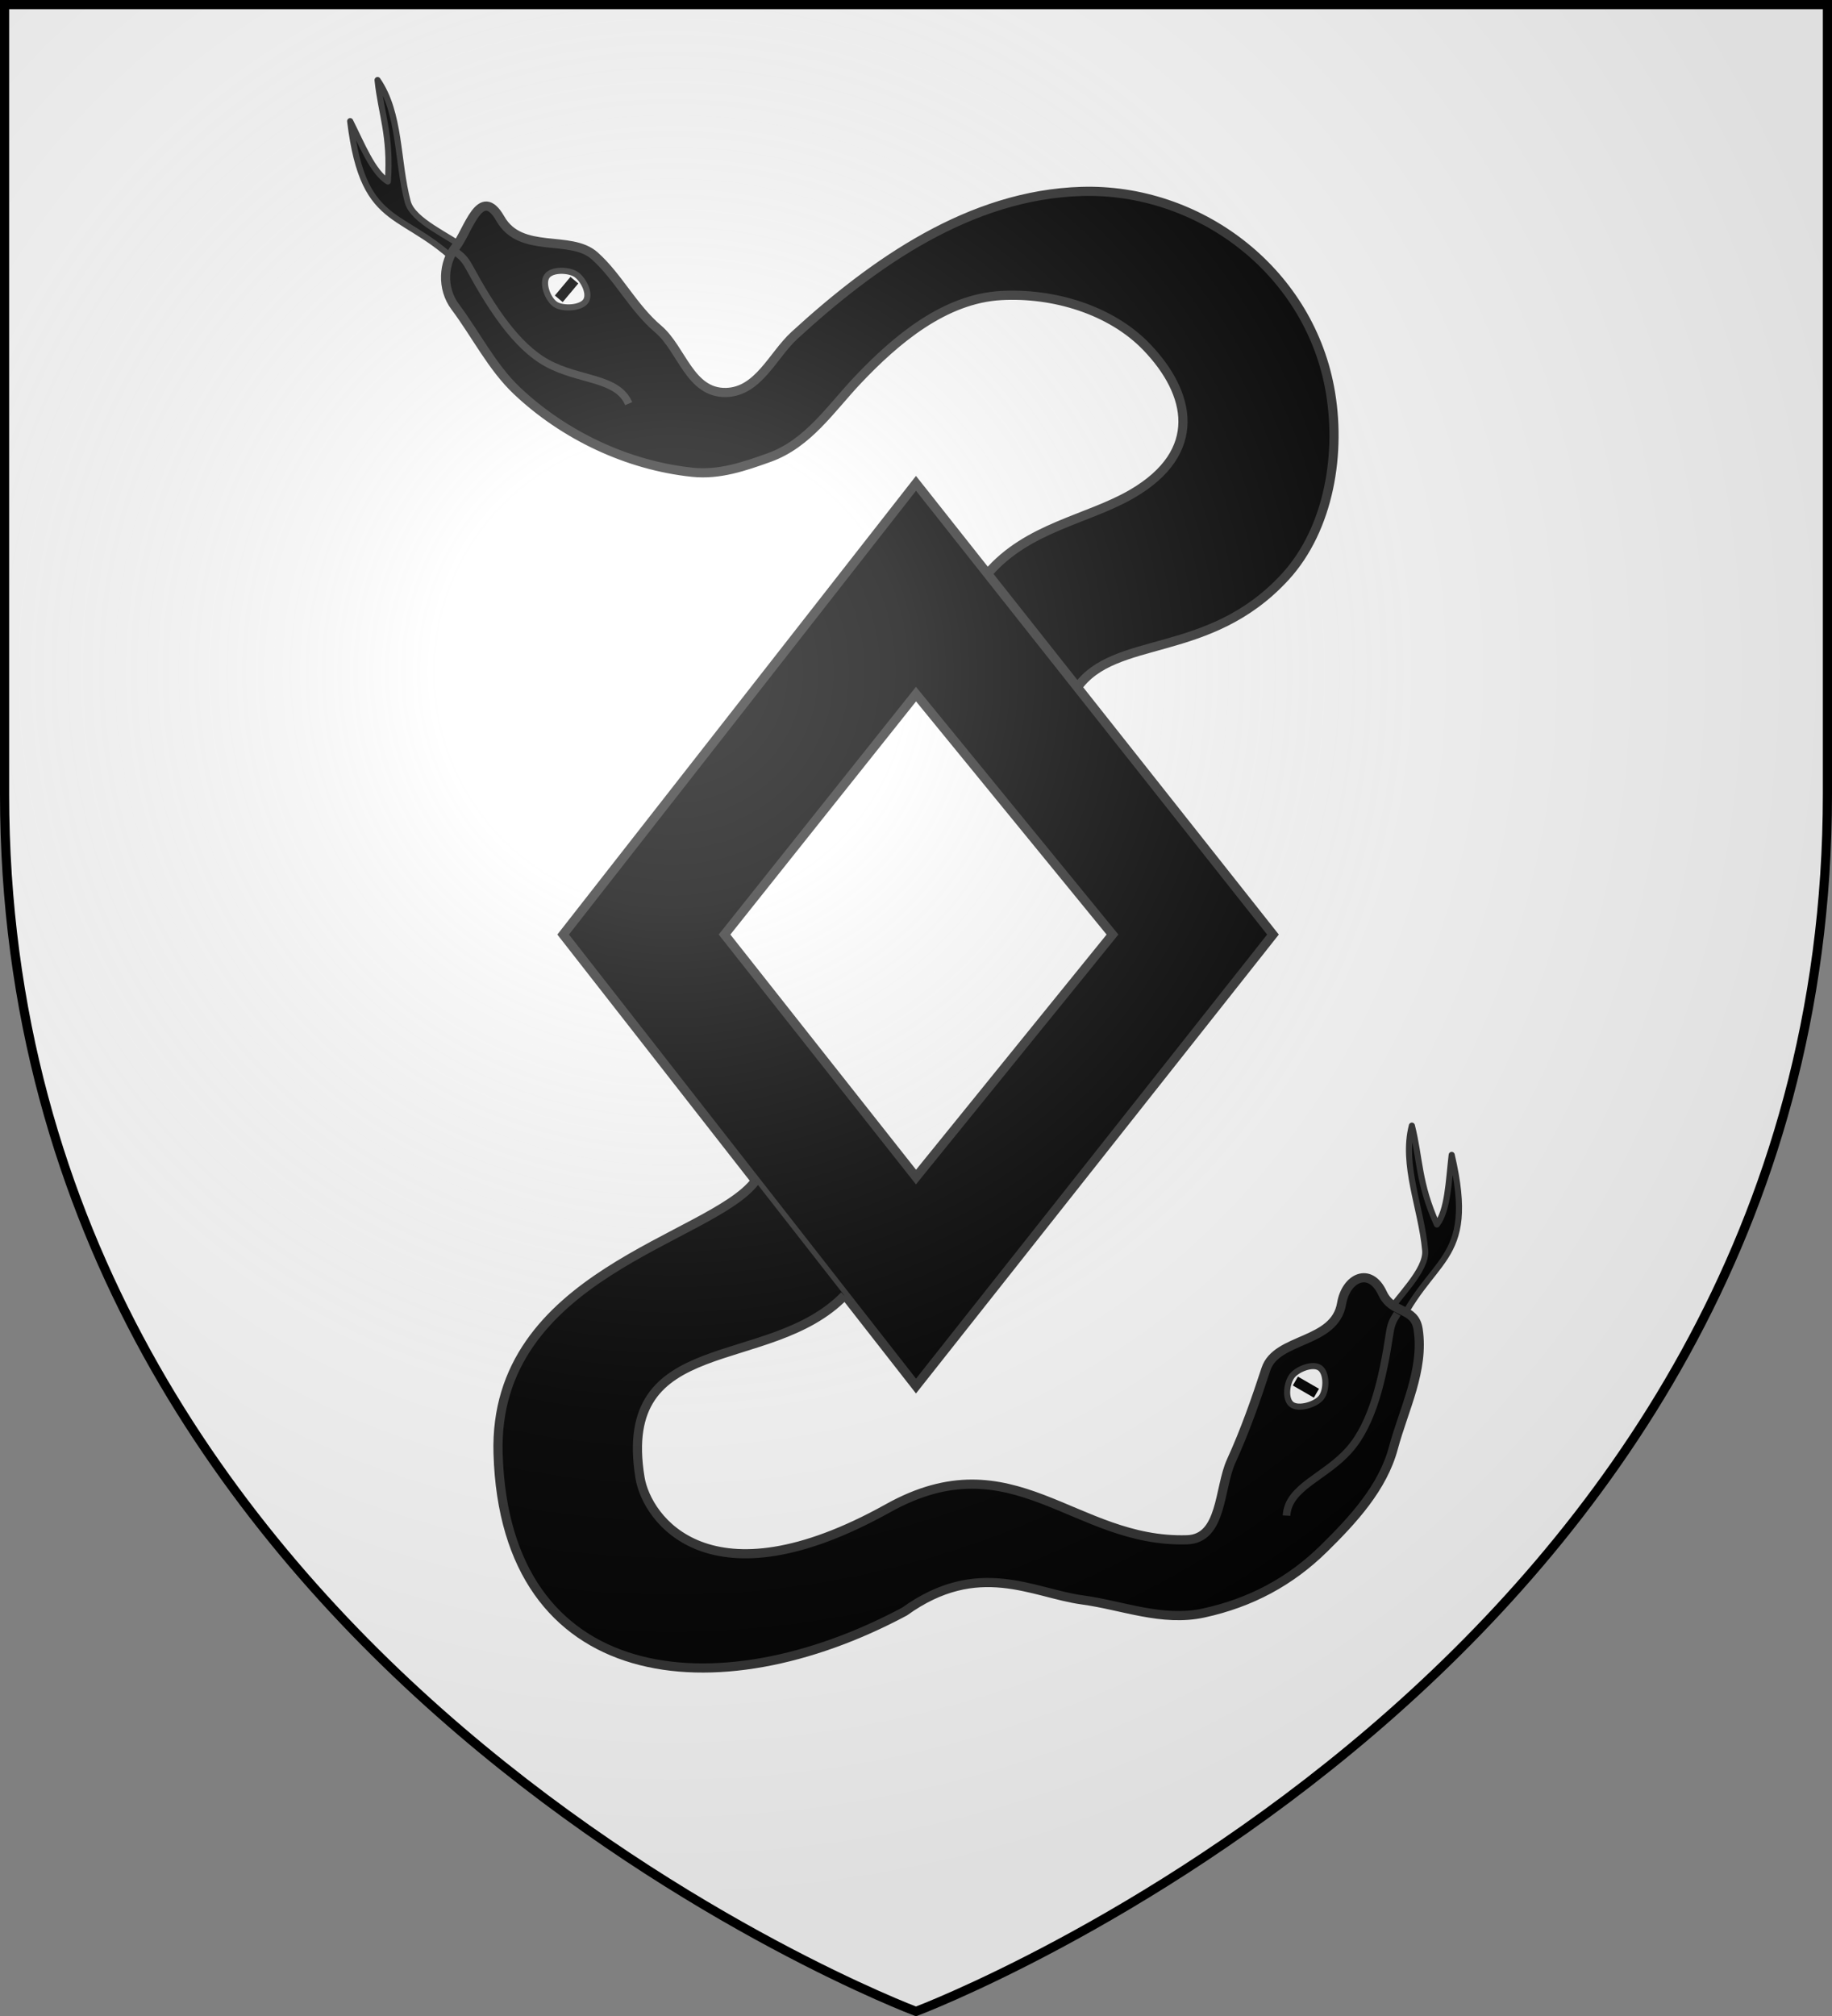 <?xml version="1.0" encoding="UTF-8" standalone="no"?>
<svg
   xmlns:dc="http://purl.org/dc/elements/1.1/"
   xmlns:cc="http://creativecommons.org/ns#"
   xmlns:rdf="http://www.w3.org/1999/02/22-rdf-syntax-ns#"
   xmlns:svg="http://www.w3.org/2000/svg"
   xmlns="http://www.w3.org/2000/svg"
   xmlns:xlink="http://www.w3.org/1999/xlink"
   xmlns:sodipodi="http://sodipodi.sourceforge.net/DTD/sodipodi-0.dtd"
   xmlns:inkscape="http://www.inkscape.org/namespaces/inkscape"
   width="600"
   height="660"
   viewBox="0 0 600 660"
   id="svg2"
   sodipodi:version="0.32"
   inkscape:version="0.46"
   sodipodi:docname="Blason_ville_fr_Bitche_(Moselle).svg"
   inkscape:output_extension="org.inkscape.output.svg.inkscape"
   version="1.0">
  <rect x="0" y="0" width="600" height="660" fill="#808080" stroke="none"/>
  <sodipodi:namedview
     inkscape:window-height="977"
     inkscape:window-width="1280"
     inkscape:pageshadow="2"
     inkscape:pageopacity="0.0"
     guidetolerance="10.0"
     gridtolerance="10.0"
     objecttolerance="10.0"
     borderopacity="1.0"
     bordercolor="#666666"
     pagecolor="#ffffff"
     id="base"
     showgrid="false"
     inkscape:zoom="1.1863636"
     inkscape:cx="299.99999"
     inkscape:cy="329.99999"
     inkscape:window-x="-4"
     inkscape:window-y="-4"
     inkscape:current-layer="layer3"
     inkscape:object-nodes="true"
     inkscape:window-maximized="1"
     inkscape:object-paths="false" />
  <defs
     id="defs4">
    <radialGradient
       id="Gradient1"
       gradientUnits="userSpaceOnUse"
       cx="-80"
       cy="-80"
       r="405">
      <stop
         style="stop-color:#fff;stop-opacity:0.31"
         offset="0"
         id="stop7" />
      <stop
         style="stop-color:#fff;stop-opacity:0.25"
         offset="0.19"
         id="stop9" />
      <stop
         style="stop-color:#6b6b6b;stop-opacity:0.125"
         offset="0.6"
         id="stop11" />
      <stop
         style="stop-color:#000;stop-opacity:0.125"
         offset="1"
         id="stop13" />
    </radialGradient>
    <clipPath
       id="shield_cut">
      <path
         id="shield"
         d="M -298.5,-298.5 L 298.5,-298.5 L 298.5,-40 C 298.5,246.31 0,358.5 0,358.5 C 0,358.5 -298.5,246.31 -298.5,-40 L -298.5,-298.5 z" />
    </clipPath>
    <g
       id="s-4">
      <g
         id="c-6">
        <path
           transform="matrix(0.951,0.309,-0.309,0.951,0,-1)"
           d="M 0,0 L 0,1 L 0.5,1 L 0,0 z"
           id="t-0" />
        <use
           height="540"
           width="810"
           y="0"
           x="0"
           id="use2144-7"
           transform="scale(-1,1)"
           xlink:href="#t-0" />
      </g>
      <g
         id="a-1">
        <use
           height="540"
           width="810"
           y="0"
           x="0"
           id="use2147-7"
           transform="matrix(0.309,0.951,-0.951,0.309,0,0)"
           xlink:href="#c-6" />
        <use
           height="540"
           width="810"
           y="0"
           x="0"
           id="use2149-7"
           transform="matrix(-0.809,0.588,-0.588,-0.809,0,0)"
           xlink:href="#c-6" />
      </g>
      <use
         height="540"
         width="810"
         y="0"
         x="0"
         id="use2151-7"
         transform="scale(-1,1)"
         xlink:href="#a-1" />
    </g>
    <g
       id="f">
      <rect
         id="rect1964"
         style="fill:#28166f"
         y="-30"
         x="-50"
         height="60"
         width="100" />
      <g
         id="g1966"
         style="fill:#ffffff"
         transform="translate(0,-20)">
        <path
           id="path1968"
           d="M -1.212,27.818 C -1.212,22.175 -2.091,20.471 -4.542,13.98 C -5.709,10.888 -5.024,7.103 -2.858,3.601 C -2.082,2.346 -1.114,1.214 0,0 C 1.114,1.214 2.082,2.346 2.858,3.601 C 5.024,7.103 5.709,10.888 4.542,13.98 C 2.091,20.471 1.212,22.175 1.212,27.818 L -1.212,27.818 z" />
        <path
           id="rwi"
           d="M 2.922,27.672 C 2.922,21.721 5.239,17.829 8.501,16.66 C 9.949,16.141 11.808,16.387 13.519,18.107 C 15.638,20.236 16.255,26.1 10.036,27.228 C 10.694,26.272 10.655,24.147 9.322,23.441 C 8.331,22.916 7.209,23.188 6.646,23.564 C 5.822,24.116 4.917,25.67 4.967,27.672 L 2.922,27.672 z" />
        <path
           id="path1971"
           d="M 1.777,30.183 C 1.79,32.191 2.795,33.518 4.516,34.257 C 4.295,34.955 3.257,36.378 1.831,36.281 C 1.55,37.787 1.282,38.632 0,40 C -1.282,38.632 -1.55,37.787 -1.831,36.281 C -3.257,36.378 -4.295,34.955 -4.516,34.257 C -2.795,33.518 -1.79,32.191 -1.777,30.183 L 1.777,30.183 z" />
        <use
           xlink:href="#rwi"
           height="400"
           width="800"
           y="0"
           x="0"
           id="use1973"
           transform="scale(-1,1)" />
        <rect
           id="rect1975"
           y="27.331"
           x="-7.923"
           height="3.218"
           width="15.846" />
      </g>
    </g>
    <g
       id="s">
      <g
         id="c">
        <path
           id="t"
           d="M 0,0 L 0,1 L 0.5,1 L 0,0 z"
           transform="matrix(0.951,0.309,-0.309,0.951,0,-1)" />
        <use
           xlink:href="#t"
           transform="scale(-1,1)"
           id="use2144"
           x="0"
           y="0"
           width="810"
           height="540" />
      </g>
      <g
         id="a">
        <use
           xlink:href="#c"
           transform="matrix(0.309,0.951,-0.951,0.309,0,0)"
           id="use2147"
           x="0"
           y="0"
           width="810"
           height="540" />
        <use
           xlink:href="#c"
           transform="matrix(-0.809,0.588,-0.588,-0.809,0,0)"
           id="use2149"
           x="0"
           y="0"
           width="810"
           height="540" />
      </g>
      <use
         xlink:href="#a"
         transform="scale(-1,1)"
         id="use2151"
         x="0"
         y="0"
         width="810"
         height="540" />
    </g>
  </defs>
  <g
     id="layer4"
     inkscape:label="Fond écu"
     inkscape:groupmode="layer"
     transform="translate(300,300)">
    <use
       xlink:href="#shield"
       id="use18"
       style="fill:#ffffff"
       x="0"
       y="0"
       width="600"
       height="660" />
    <g
       transform="translate(-135.9,85.109)"
       style="display:inline"
       inkscape:label="Meubles"
       id="g19653" />
    <g
       id="g20342"
       inkscape:label="Meubles"
       transform="translate(163.912,385.109)" />
    <g
       id="g20344"
       inkscape:label="Reflet final"
       transform="translate(163.912,385.109)" />
    <g
       id="g20346"
       inkscape:label="Contour final"
       transform="translate(163.912,385.109)" />
    <g
       transform="translate(-536.088,385.109)"
       inkscape:label="Meubles"
       id="g4944" />
    <g
       transform="translate(-536.088,385.109)"
       inkscape:label="Reflet final"
       id="g4946" />
    <g
       transform="translate(-536.088,385.109)"
       inkscape:label="Contour final"
       id="g4948" />
    <g
       transform="translate(1.33,1279.697)"
       inkscape:label="Meubles"
       id="g3655" />
    <g
       transform="translate(1.33,1279.697)"
       inkscape:label="Reflet final"
       id="g3657" />
    <g
       transform="translate(1.33,1279.697)"
       inkscape:label="Contour final"
       id="g3659" />
  </g>
  <g
     id="layer3"
     inkscape:label="Meubles"
     inkscape:groupmode="layer"
     transform="translate(300,300)">
    <g
       id="g3468"
       transform="translate(0.674,4)">
      <path
         sodipodi:nodetypes="cscccc"
         id="path2594"
         d="M -147.622,-222.145 C -153.349,-226.686 -165.464,-231.565 -167.153,-237.959 C -170.68,-251.316 -169.486,-266.871 -177.016,-277.792 C -175.877,-266.752 -172.545,-259.551 -173.65,-244.584 C -178.624,-247.725 -182.146,-256.674 -185.991,-264.329 C -181.463,-227.015 -167.843,-236.593 -147.622,-214.741"
         style="fill:#000000;fill-opacity:1;fill-rule:nonzero;stroke:#313131;stroke-width:2;stroke-linecap:butt;stroke-linejoin:round;stroke-miterlimit:4;stroke-dasharray:none;stroke-dashoffset:0;stroke-opacity:1" />
      <path
         style="fill:#000000;fill-opacity:1;fill-rule:nonzero;stroke:#313131;stroke-width:3;stroke-linecap:butt;stroke-linejoin:round;stroke-miterlimit:4;stroke-dasharray:none;stroke-dashoffset:0;stroke-opacity:1"
         d="M 22.766,-116.149 C 35.853,-131.479 55.522,-133.824 70.141,-142.354 C 93.639,-156.066 89.376,-175.26 74.913,-190.349 C 63.104,-202.668 44.197,-208.173 27.259,-207.249 C 8.65,-206.234 -7.244,-192.791 -19.701,-179.658 C -28.543,-170.338 -35.978,-158.787 -48.754,-154.21 C -56.874,-151.301 -65.09,-148.463 -73.877,-149.383 C -95.322,-151.627 -116.076,-161.591 -131.398,-176.107 C -139.562,-183.843 -144.793,-194.484 -151.585,-203.549 C -156.163,-209.659 -155.457,-218.028 -151.416,-223.167 C -147.339,-228.353 -143.383,-243.897 -136.801,-232.383 C -130.087,-220.636 -113.843,-227.307 -105.933,-220.262 C -98.221,-213.392 -93.397,-203.311 -85.069,-196.245 C -77.395,-189.733 -74.74,-175.251 -62.902,-175.512 C -52.287,-175.745 -47.591,-187.685 -40.448,-194.232 C -14.404,-218.099 17.083,-240.256 53.562,-241.331 C 91.774,-242.458 127.388,-215.785 134.746,-177.29 C 138.811,-156.017 134.7,-130.905 120.236,-115.15 C 95.23,-87.912 64.326,-96.386 52.021,-78.729"
         id="path2582"
         sodipodi:nodetypes="csssssssssssssssssc" />
      <path
         style="fill:none;fill-opacity:1;fill-rule:nonzero;stroke:#313131;stroke-width:2.5;stroke-linecap:butt;stroke-linejoin:round;stroke-miterlimit:4;stroke-dasharray:none;stroke-dashoffset:0;stroke-opacity:1"
         d="M -151.439,-221.583 C -149.994,-220.349 -148.792,-219.821 -147.009,-216.548 C -139.666,-203.068 -131.568,-190.648 -121.536,-185.134 C -110.936,-179.309 -98.495,-180.556 -94.773,-171.863"
         id="path2584"
         sodipodi:nodetypes="cssc" />
      <path
         style="fill:#ffffff;fill-opacity:1;fill-rule:nonzero;stroke:#313131;stroke-width:2;stroke-linecap:butt;stroke-linejoin:round;stroke-miterlimit:4;stroke-dasharray:none;stroke-dashoffset:0;stroke-opacity:1"
         d="M -121.585,-213.554 C -119.962,-215.924 -114.49,-215.734 -112.108,-214.223 C -109.726,-212.712 -107.251,-208.04 -108.745,-205.547 C -110.24,-203.054 -116.263,-202.722 -118.745,-204.332 C -121.226,-205.942 -123.209,-211.184 -121.585,-213.554 z"
         id="path2586"
         sodipodi:nodetypes="czzzz" />
      <path
         style="fill:#000000;fill-opacity:1;fill-rule:nonzero;stroke:none;stroke-width:2;stroke-linecap:butt;stroke-linejoin:round;stroke-miterlimit:4;stroke-dashoffset:0;stroke-opacity:1"
         d="M -113.842,-213.349 L -111.275,-211.194 L -116.391,-205.096 L -118.959,-207.251 L -113.842,-213.349 z"
         id="path2588" />
    </g>
    <path
       d="M -8e-05,-141.766 L -115.562,5.954 L -57.781,79.861 L -8e-05,153.767 L 116.91,5.954 L 58.455,-67.906 L -8e-05,-141.766 z M -8e-05,-72.76 L 64.356,5.954 L -8e-05,85.351 L -62.708,5.954 L -8e-05,-72.76 z"
       style="fill:#000000;fill-opacity:1;stroke:#313131;stroke-width:3;stroke-miterlimit:4;stroke-dasharray:none;stroke-opacity:1;display:inline"
       id="path4625"
       sodipodi:nodetypes="cccccccccccc" />
    <g
       id="g3475"
       transform="translate(0.674,4)">
      <path
         sodipodi:nodetypes="cscccc"
         id="path2653"
         d="M 153.145,126.861 C 156.973,120.636 166.69,111.908 166.089,105.322 C 164.835,91.564 158.394,77.355 161.734,64.517 C 164.44,75.281 163.771,83.188 169.929,96.874 C 173.528,92.221 173.777,82.607 174.772,74.098 C 183.28,110.71 167.205,106.369 155.677,133.82"
         style="fill:#000000;fill-opacity:1;fill-rule:nonzero;stroke:#313131;stroke-width:2;stroke-linecap:butt;stroke-linejoin:round;stroke-miterlimit:4;stroke-dasharray:none;stroke-dashoffset:0;stroke-opacity:1" />
      <path
         sodipodi:nodetypes="cscssssssssssssc"
         id="path2627"
         d="M -53.369,82.73 C -67.889,101.818 -139.305,113.053 -137.548,171.895 C -135.243,249.047 -66,256.498 -4.438,223.594 C 19.751,206.181 37.639,217.602 53.812,219.781 C 66.954,221.552 79.952,227.029 93.562,224.062 C 108.969,220.705 121.919,213.769 132.938,202.938 C 142.373,193.662 152.178,183.067 155.656,170.094 C 159.068,157.368 165.794,144.572 163.781,131.219 C 162.656,123.753 155.332,126.322 152.125,119.406 C 148.005,110.523 140.139,114.31 138.719,122.75 C 136.493,135.977 117.366,133.796 113.938,144.219 C 110.533,154.568 107.068,164.451 102.531,174.406 C 98.515,183.219 99.697,199.73 88.125,200.094 C 51.117,201.256 31.227,166.879 -9.812,189.75 C -68.387,222.393 -88.86,193.28 -91.062,179.781 C -99.002,131.115 -48.916,145.628 -24.114,120.15"
         style="fill:#000000;fill-opacity:1;fill-rule:nonzero;stroke:#313131;stroke-width:3;stroke-linecap:butt;stroke-linejoin:round;stroke-miterlimit:4;stroke-dasharray:none;stroke-dashoffset:0;stroke-opacity:1" />
      <path
         style="fill:none;fill-opacity:1;fill-rule:nonzero;stroke:#313131;stroke-width:2.5;stroke-linecap:butt;stroke-linejoin:round;stroke-miterlimit:4;stroke-dasharray:none;stroke-dashoffset:0;stroke-opacity:1"
         d="M 156.924,126.084 C 155.988,127.738 155.04,128.645 154.483,132.331 C 152.193,147.509 148.832,161.95 141.291,170.562 C 133.323,179.662 121.206,182.745 120.68,192.187"
         id="path2647"
         sodipodi:nodetypes="cssc" />
      <path
         style="fill:#ffffff;fill-opacity:1;fill-rule:nonzero;stroke:#313131;stroke-width:2;stroke-linecap:butt;stroke-linejoin:round;stroke-miterlimit:4;stroke-dasharray:none;stroke-dashoffset:0;stroke-opacity:1"
         d="M 131.617,143.84 C 129.281,142.168 124.204,144.218 122.482,146.453 C 120.761,148.687 120.033,153.924 122.29,155.756 C 124.547,157.587 130.32,155.839 132.102,153.477 C 133.883,151.115 133.953,145.511 131.617,143.84 z"
         id="path2649"
         sodipodi:nodetypes="czzzz" />
      <path
         style="fill:#000000;fill-opacity:1;fill-rule:nonzero;stroke:none;stroke-width:1.6;stroke-linecap:butt;stroke-linejoin:round;stroke-miterlimit:4;stroke-dashoffset:0;stroke-opacity:1"
         d="M 124.411,146.681 L 122.735,149.583 L 129.629,153.564 L 131.305,150.661 L 124.411,146.681 z"
         id="path2651" />
    </g>
  </g>
  <g
     id="layer2"
     inkscape:label="Reflet final"
     inkscape:groupmode="layer"
     transform="translate(300,300)"
     sodipodi:insensitive="true">
    <use
       xlink:href="#shield"
       id="use22"
       style="fill:url(#Gradient1)"
       x="0"
       y="0"
       width="600"
       height="660" />
  </g>
  <g
     id="layer1"
     inkscape:label="Contour final"
     inkscape:groupmode="layer"
     transform="translate(300,300)"
     sodipodi:insensitive="true">
    <use
       xlink:href="#shield"
       style="fill:none;stroke:#000000;stroke-width:3"
       id="use25"
       x="0"
       y="0"
       width="600"
       height="660" />
  </g>
</svg>
